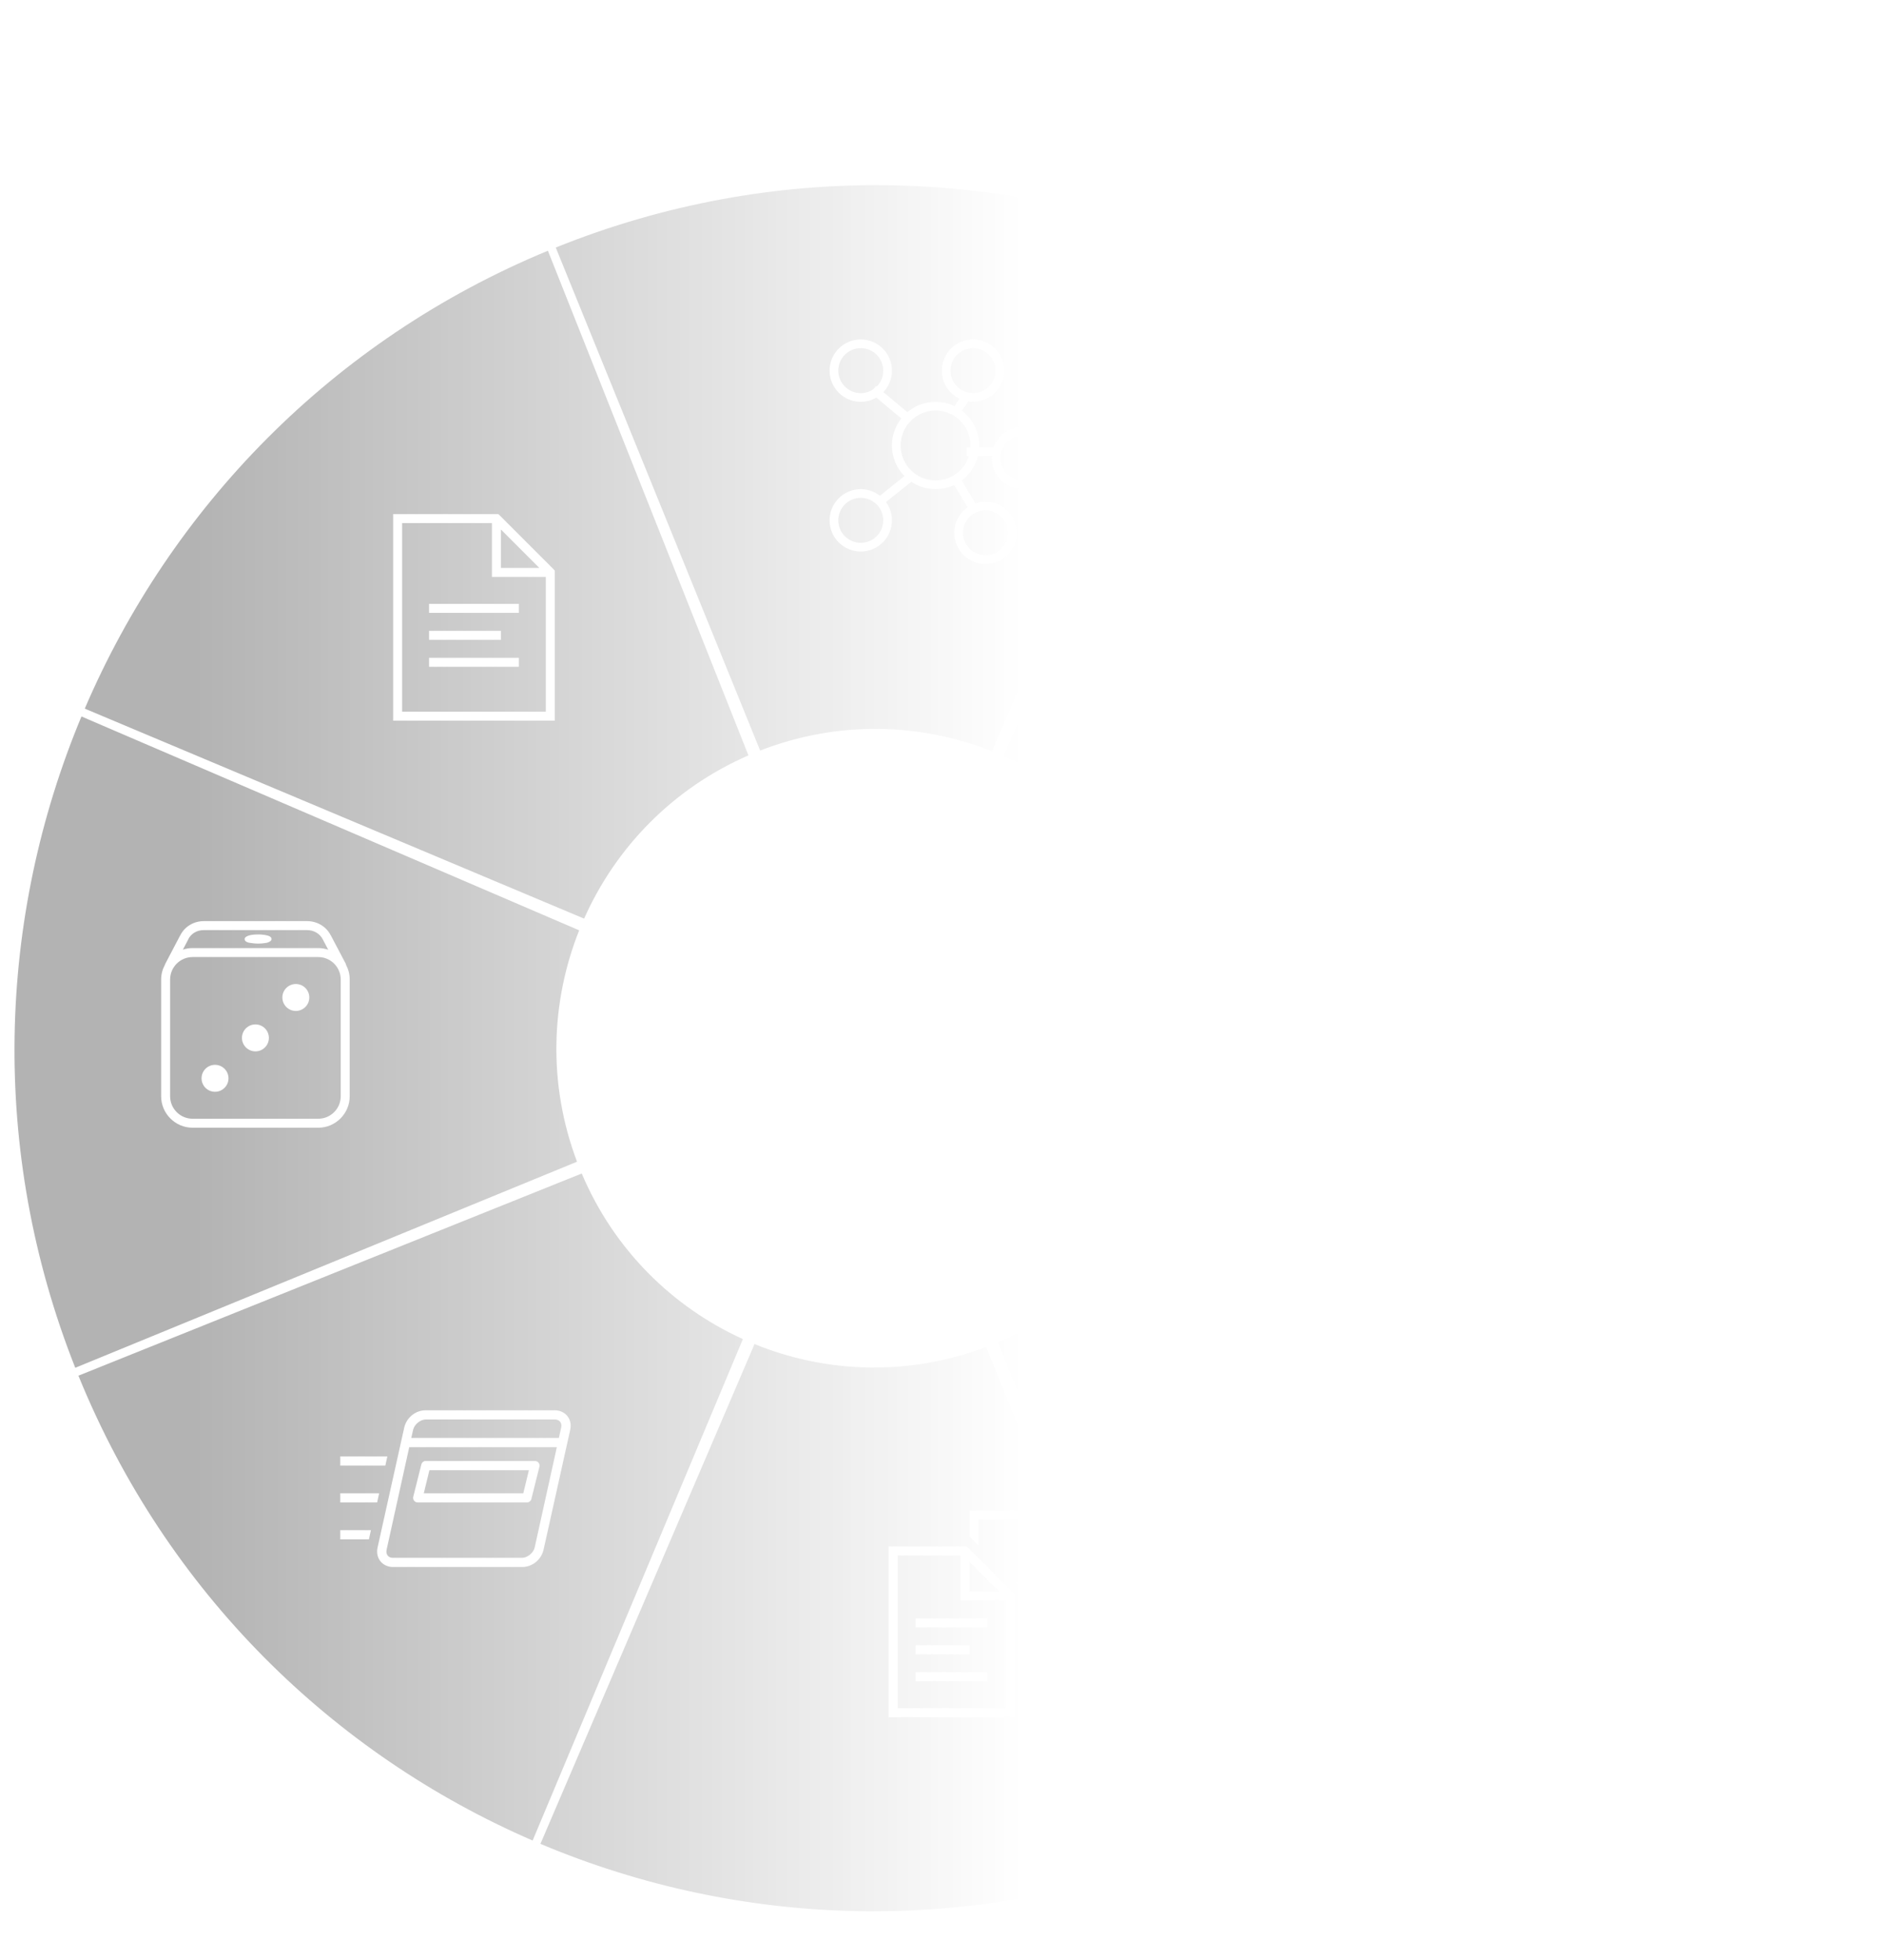 <svg width="250" height="260" viewBox="0 0 250 260" fill="none" xmlns="http://www.w3.org/2000/svg">
<mask id="mask0_4878_17675" style="mask-type:alpha" maskUnits="userSpaceOnUse" x="-30" y="-6" width="273" height="262">
<rect x="-30" y="-6" width="273" height="262" fill="url(#paint0_linear_4878_17675)"/>
</mask>
<g mask="url(#mask0_4878_17675)">
<g filter="url(#filter0_b_4878_17675)">
<path fill-rule="evenodd" clip-rule="evenodd" d="M72.705 33.261C43.992 45.142 22.639 67.436 11.249 94.002L77.509 121.858C81.68 112.476 89.234 104.589 99.316 100.205L72.705 33.261ZM131.639 99.659C122.099 95.876 111.169 95.559 100.871 99.565L73.747 32.835C102.627 21.21 133.44 22.253 160.052 33.355L131.639 99.659ZM154.873 122.309C150.521 112.108 142.61 104.484 133.187 100.308L161.086 33.793C187.628 45.174 209.875 66.612 221.663 95.487L154.873 122.309ZM155.191 154.873C159.066 145.272 159.461 134.25 155.503 123.868L222.083 96.531C233.6 125.537 232.442 156.505 221.232 183.242L155.191 154.873ZM132.423 178.056C142.631 173.735 150.289 165.841 154.53 156.421L220.792 184.278C209.332 210.882 187.872 233.181 159.032 244.996L132.423 178.056ZM100.123 178.296C109.629 182.165 120.549 182.58 130.863 178.681L157.989 245.417C129.091 256.93 98.287 255.787 71.713 244.594L100.123 178.296ZM77.195 155.669C81.482 165.803 89.275 173.407 98.58 177.632L70.679 244.153C44.257 232.718 22.13 211.298 10.407 182.49L77.195 155.669ZM76.854 123.412C73.064 132.93 72.687 143.827 76.569 154.105L9.987 181.443C-1.451 152.54 -0.311 121.698 10.81 95.042L76.854 123.412Z" fill="black" fill-opacity="0.3"/>
</g>
<circle cx="114.221" cy="49.167" r="3.56" stroke="white" stroke-width="1.155"/>
<circle cx="129.116" cy="49.167" r="3.56" stroke="white" stroke-width="1.155"/>
<circle cx="114.221" cy="69.024" r="3.56" stroke="white" stroke-width="1.155"/>
<circle cx="130.77" cy="70.68" r="3.56" stroke="white" stroke-width="1.155"/>
<circle cx="135.735" cy="60.751" r="3.56" stroke="white" stroke-width="1.155"/>
<circle cx="124.15" cy="59.095" r="5.215" stroke="white" stroke-width="1.155"/>
<path d="M115.877 51.65L120.842 55.788M128.289 52.478L126.634 54.96M132.426 59.925H128.289M129.116 67.372L126.634 63.235M116.704 66.545L120.842 63.235" stroke="white" stroke-width="1.155"/>
<path d="M138.767 200.371C138.739 200.373 138.709 200.376 138.681 200.38H128.648V203.811L129.839 205.002V201.572H138.18V207.53H144.138V221.828H135.797V223.02H145.33V207.034C145.341 206.969 145.341 206.904 145.33 206.841V206.687L145.216 206.571C145.183 206.531 145.146 206.494 145.106 206.462C145.104 206.462 145.104 206.459 145.101 206.459L139.248 200.604C139.216 200.562 139.179 200.525 139.137 200.492L139.023 200.38H138.869C138.834 200.376 138.802 200.371 138.767 200.371ZM139.372 202.414L143.296 206.338H139.372V202.414ZM128.043 205.137C128.015 205.14 127.985 205.142 127.957 205.147H117.924V227.786H134.606V211.8C134.617 211.735 134.617 211.67 134.606 211.607V211.453L134.492 211.337C134.459 211.295 134.419 211.258 134.378 211.225L128.524 205.37C128.492 205.328 128.455 205.291 128.413 205.258L128.299 205.147H128.145C128.11 205.142 128.078 205.137 128.043 205.137ZM119.115 206.338H127.456V212.296H133.414V226.595H119.115V206.338ZM128.648 207.181L132.572 211.104H128.648V207.181ZM134.75 209.913L135.941 211.104H141.755V209.913H134.75ZM135.797 213.487V214.679H139.372V213.487H135.797ZM121.498 214.679V215.871H131.031V214.679H121.498ZM135.797 217.062V218.254H141.755V217.062H135.797ZM121.498 218.254V219.445H128.648V218.254H121.498ZM121.498 221.828V223.02H131.031V221.828H121.498Z" fill="white"/>
<g clip-path="url(#clip0_4878_17675)">
<path d="M56.464 187.08C55.122 187.08 53.93 188.074 53.636 189.392L50.101 205.29C49.956 205.949 50.087 206.601 50.464 207.086C50.842 207.571 51.456 207.87 52.127 207.87H69.305C70.647 207.87 71.839 206.876 72.133 205.557L75.668 189.66C75.814 189 75.682 188.348 75.305 187.864C74.927 187.379 74.314 187.08 73.642 187.08H56.464ZM56.464 188.303H73.642C73.979 188.303 74.189 188.427 74.33 188.609C74.471 188.79 74.54 189.043 74.464 189.392L74.158 190.749H54.573L54.821 189.66C54.976 188.962 55.788 188.303 56.464 188.303ZM54.305 191.972H73.891L70.948 205.29C70.793 205.987 69.981 206.647 69.305 206.647H52.127C51.79 206.647 51.58 206.522 51.439 206.341C51.298 206.159 51.229 205.906 51.305 205.557L54.305 191.972ZM45.152 193.195V194.418H51.133L51.401 193.195H45.152ZM56.388 193.806C56.151 193.851 55.965 194.031 55.91 194.265L54.84 198.545C54.792 198.729 54.833 198.922 54.95 199.073C55.065 199.221 55.244 199.309 55.432 199.309H69.916C70.196 199.309 70.439 199.12 70.509 198.851L71.579 194.57C71.626 194.384 71.583 194.186 71.464 194.035C71.345 193.885 71.161 193.799 70.967 193.806H56.502C56.483 193.806 56.464 193.806 56.445 193.806C56.426 193.806 56.407 193.806 56.388 193.806ZM56.98 195.029H70.184L69.439 198.086H56.235L56.98 195.029ZM45.152 198.086V199.309H50.044L50.312 198.086H45.152ZM45.152 202.978V204.201H48.955L49.222 202.978H45.152Z" fill="white"/>
</g>
<path d="M27.043 122.189C25.712 122.189 24.478 122.916 23.896 124.126C23.892 124.135 23.882 124.135 23.878 124.144L21.923 127.868C21.916 127.891 21.909 127.917 21.904 127.942C21.899 127.949 21.89 127.954 21.886 127.961C21.886 127.968 21.886 127.973 21.886 127.98C21.569 128.566 21.383 129.225 21.383 129.935V145.425C21.383 147.715 23.263 149.595 25.553 149.595H42.235C44.525 149.595 46.405 147.715 46.405 145.425V129.935C46.405 129.234 46.231 128.58 45.921 127.998C45.912 127.933 45.893 127.87 45.865 127.812L43.892 124.07C43.89 124.065 43.894 124.056 43.892 124.051H43.873C43.285 122.899 42.077 122.189 40.745 122.189H27.043ZM27.043 123.381H40.745C41.669 123.381 42.461 123.87 42.831 124.61L43.557 125.988C43.138 125.846 42.698 125.764 42.235 125.764H25.553C25.104 125.764 24.676 125.836 24.269 125.969L24.957 124.666C24.957 124.659 24.957 124.654 24.957 124.647C25.334 123.846 26.119 123.381 27.043 123.381ZM34.248 123.958C33.815 123.958 33.384 124 33.056 124.088C32.521 124.268 32.461 124.454 32.461 124.573C32.461 124.691 32.521 124.938 33.056 125.057C33.415 125.117 33.831 125.168 34.248 125.168C34.725 125.168 35.142 125.117 35.439 125.057C35.975 124.877 36.035 124.691 36.035 124.573C36.035 124.454 35.975 124.207 35.439 124.088C35.111 124 34.681 123.958 34.248 123.958ZM25.553 126.956H42.235C43.876 126.956 45.214 128.294 45.214 129.935V145.425C45.214 147.065 43.876 148.404 42.235 148.404H25.553C23.913 148.404 22.574 147.065 22.574 145.425V129.935C22.574 128.294 23.913 126.956 25.553 126.956ZM39.256 130.53C38.269 130.53 37.469 131.331 37.469 132.318C37.469 133.304 38.269 134.105 39.256 134.105C40.243 134.105 41.043 133.304 41.043 132.318C41.043 131.331 40.243 130.53 39.256 130.53ZM33.894 135.892C32.907 135.892 32.107 136.693 32.107 137.68C32.107 138.666 32.907 139.467 33.894 139.467C34.881 139.467 35.681 138.666 35.681 137.68C35.681 136.693 34.881 135.892 33.894 135.892ZM28.532 141.254C27.545 141.254 26.745 142.055 26.745 143.042C26.745 144.028 27.545 144.829 28.532 144.829C29.519 144.829 30.32 144.028 30.32 143.042C30.32 142.055 29.519 141.254 28.532 141.254Z" fill="white"/>
<path d="M52.17 68.193V95.599H73.618V75.696L73.45 75.51L66.301 68.361L66.115 68.193H52.17ZM53.361 69.385H65.277V76.534H72.426V94.407H53.361V69.385ZM66.469 70.241L71.57 75.343H66.469V70.241ZM56.936 80.109V81.3H68.852V80.109H56.936ZM56.936 83.683V84.875H66.469V83.683H56.936ZM56.936 87.258V88.45H68.852V87.258H56.936Z" fill="white"/>
</g>
<defs>
<filter id="filter0_b_4878_17675" x="-16.955" y="5.123" width="266.029" height="267.289" filterUnits="userSpaceOnUse" color-interpolation-filters="sRGB">
<feFlood flood-opacity="0" result="BackgroundImageFix"/>
<feGaussianBlur in="BackgroundImageFix" stdDeviation="9.438"/>
<feComposite in2="SourceAlpha" operator="in" result="effect1_backgroundBlur_4878_17675"/>
<feBlend mode="normal" in="SourceGraphic" in2="effect1_backgroundBlur_4878_17675" result="shape"/>
</filter>
<linearGradient id="paint0_linear_4878_17675" x1="26" y1="140.675" x2="142.5" y2="140.675" gradientUnits="userSpaceOnUse">
<stop/>
<stop offset="0.943" stop-color="#222222" stop-opacity="0"/>
</linearGradient>
<clipPath id="clip0_4878_17675">
<rect width="30.573" height="30.573" fill="white" transform="translate(45.152 182.189)"/>
</clipPath>
</defs>
</svg>
